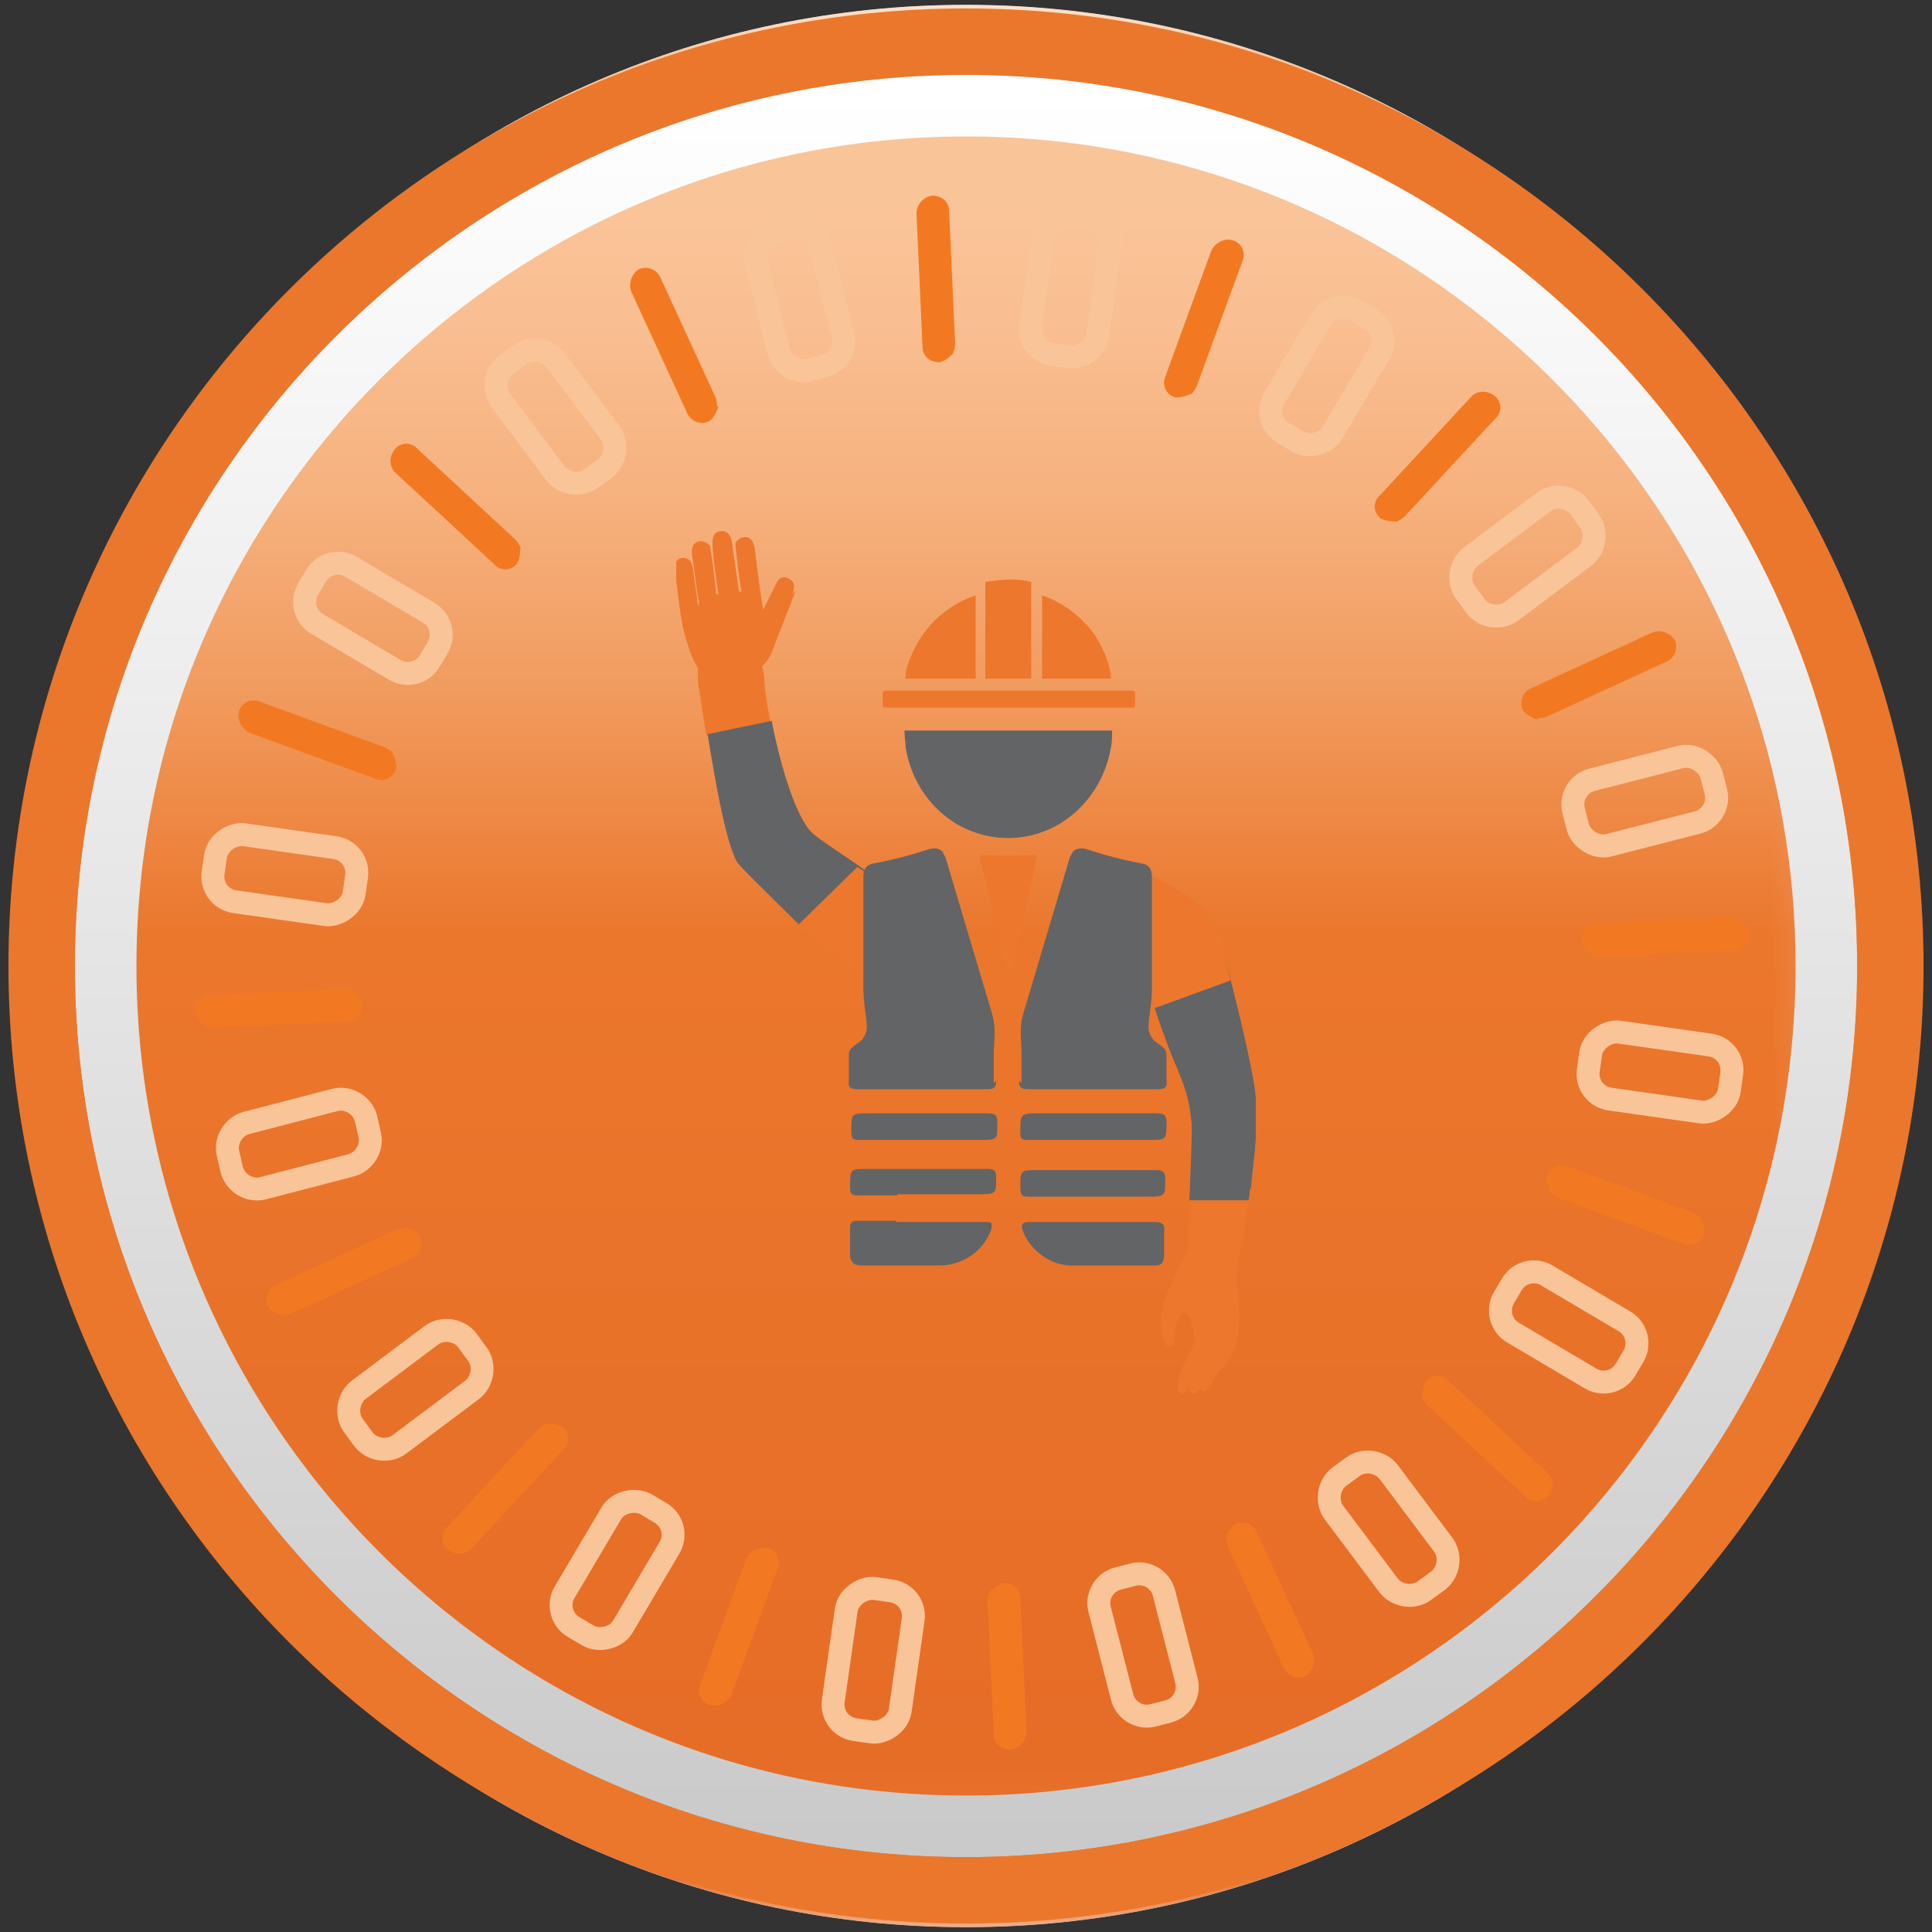 <?xml version="1.0" encoding="UTF-8"?><svg id="a" xmlns="http://www.w3.org/2000/svg" width="16" height="16" xmlns:xlink="http://www.w3.org/1999/xlink" viewBox="0 0 16 16"><rect x="0" y="0" width="16" height="16" fill="#333333" stroke="none"/><defs><clipPath id="c"><rect x=".07" y=".04" width="15.86" height="15.92" fill="none"/></clipPath><clipPath id="d"><rect x=".07" y=".04" width="15.86" height="15.92" fill="none"/></clipPath><clipPath id="e"><rect x=".07" y=".04" width="15.86" height="15.92" fill="none"/></clipPath><clipPath id="f"><path d="M8,.04C3.68,.04,.17,3.6,.17,8s3.51,7.96,7.83,7.96,7.83-3.56,7.83-7.96S12.32,.04,8,.04Z" fill="none"/></clipPath><linearGradient id="h" x1="1" y1="-.34" x2="1.31" y2="-.34" gradientTransform="translate(25.86 -51.94) rotate(90) scale(51.94 -51.94)" gradientUnits="userSpaceOnUse"><stop offset="0" stop-color="#999"/><stop offset=".11" stop-color="#999"/><stop offset=".48" stop-color="#999"/><stop offset=".67" stop-color="#b0b0b0"/><stop offset="1" stop-color="#e6e6e6"/></linearGradient><mask id="g" x=".17" y=".04" width="15.66" height="15.92" maskUnits="userSpaceOnUse"><rect x=".17" y=".04" width="15.66" height="15.92" fill="url(#h)"/></mask><linearGradient id="i" x1="1" y1="-.34" x2="1.31" y2="-.34" gradientTransform="translate(25.86 -51.94) rotate(90) scale(51.94 -51.94)" gradientUnits="userSpaceOnUse"><stop offset="0" stop-color="#fac499"/><stop offset=".11" stop-color="#fac499"/><stop offset=".17" stop-color="#f9be91"/><stop offset=".26" stop-color="#f6b17e"/><stop offset=".36" stop-color="#f19a5d"/><stop offset=".47" stop-color="#eb7a31"/><stop offset=".48" stop-color="#eb772c"/><stop offset="1" stop-color="#e56a25"/></linearGradient><clipPath id="j"><path d="M1.13,8C1.13,4.21,4.21,1.13,8,1.13s6.87,3.08,6.87,6.87-3.08,6.87-6.87,6.87S1.13,11.79,1.13,8m-.51,0c0,4.07,3.31,7.38,7.38,7.38s7.38-3.31,7.38-7.38S12.07,.62,8,.62,.62,3.93,.62,8" fill="none"/></clipPath><linearGradient id="k" x1="-.36" y1=".37" x2="-.05" y2=".37" gradientTransform="translate(25.86 -1.89) rotate(-90) scale(48.16 -48.16)" gradientUnits="userSpaceOnUse"><stop offset="0" stop-color="#cacaca"/><stop offset="1" stop-color="#fff"/></linearGradient><clipPath id="l"><rect x=".07" y=".04" width="15.86" height="15.92" fill="none"/></clipPath><clipPath id="m"><rect x="5.6" y="4.37" width="4.8" height="7.18" fill="none"/></clipPath><clipPath id="n"><rect x=".07" y=".04" width="15.86" height="15.92" fill="none"/></clipPath></defs><g id="b"><g clip-path="url(#c)"><g clip-path="url(#d)"><g clip-path="url(#e)"><path d="M15.83,8c0,4.4-3.51,7.96-7.83,7.96S.17,12.4,.17,8,3.68,.04,8,.04s7.83,3.56,7.83,7.96" fill="#fff"/></g><g clip-path="url(#f)"><g mask="url(#g)"><rect x=".17" y=".04" width="15.66" height="15.92" fill="url(#i)"/></g></g><g clip-path="url(#j)"><rect x=".62" y=".62" width="14.77" height="14.77" fill="url(#k)"/></g><g clip-path="url(#l)"><path d="M8,15.93C3.63,15.93,.07,12.37,.07,8S3.63,.07,8,.07s7.93,3.56,7.93,7.93-3.56,7.93-7.93,7.93M8,.62C3.93,.62,.62,3.93,.62,8s3.31,7.38,7.38,7.38,7.38-3.31,7.38-7.38S12.07,.62,8,.62" fill="#eb772c"/></g><g clip-path="url(#m)"><path d="M10.26,10.8c.01,.17,0,.38-.12,.51h0s-.03,.03-.04,.04c-.05,.06-.08,.16-.11,.17-.02,.01-.05,0-.05-.02,0,0-.03,.04-.05,.04-.04,0-.05-.03-.04-.06-.02,.02-.02,.06-.05,.06-.14,0,.06-.35,.07-.37,.05-.08,0-.17-.01-.25,0,0,0,0,0,0-.03-.04-.05-.08-.09-.01-.05,.07-.03,.15-.04,.19,0,0,0,0,0,.01-.02,.05-.06,.07-.09,0h0s-.03-.13-.03-.16c0-.21,.22-.57,.22-.58,0,.02,.02-.2,.03-.45h.49c-.03,.18-.09,.49-.11,.64,0,0,0,.08,0,.09,0,0,.02,.04,.03,.15" fill="#ed772d"/><path d="M8.95,7.05s-.01,0-.02,0h0s0,0,.01,0" fill="#636466"/><path d="M10.35,9.85s0,.05-.01,.09h-.49c.01-.23,.02-.48,.02-.62-.02-.23-.06-.32-.12-.47-.02-.04-.12-.29-.19-.51-.02-.05-.02-.09-.03-.13,0,0,0,0,0,0h0s0-.02,0-.03c0-.01,0-.03,0-.04,0-.25,0-.51,0-.77,0,0,0,0,0,0,.3,.21,.56,.43,.58,.47,.03,.08,.06,.17,.08,.27,0,0,.19,.73,.21,.98,.02,.36-.03,.58-.04,.75" fill="#636466"/><path d="M9.25,9.69c.25,0,.08,0,.33,0,.05,0,.07,.02,.07,.07,0,.15,0,.15-.15,.15-.46,0-.51,0-.97,0-.06,0-.08,0-.08-.08,0-.14,0-.14,.15-.14h.66Z" fill="#636466"/><path d="M9.26,10.12c.24,0,.06,0,.3,0,.07,0,.09,.02,.08,.09,0,.06,0,.13,0,.19,0,.05-.02,.08-.07,.08-.37,0-.33,0-.7,0-.18,0-.35-.14-.4-.29-.02-.05,0-.07,.05-.07,.25,0,.5,0,.75,0" fill="#636466"/><path d="M7.42,10.12c.25,0,.49,0,.74,0,.05,0,.06,0,.05,.06-.06,.17-.22,.29-.41,.3-.36,0-.31,0-.67,0-.06,0-.09-.03-.09-.09,0-.07,0-.14,0-.22,0-.05,.02-.06,.06-.06,.25,0,.08,0,.32,0" fill="#636466"/><path d="M9.25,9.44c-.25,0-.49,0-.74,0-.05,0-.06-.01-.06-.06,0-.16,0-.16,.16-.16,.46,0,.5,0,.96,0,.07,0,.09,.01,.09,.08,0,.14,0,.14-.14,.14h-.25Z" fill="#636466"/><path d="M7.44,9.44c-.25,0-.08,0-.32,0-.05,0-.07,0-.07-.07,0-.15,0-.15,.15-.15,.46,0,.51,0,.97,0,.07,0,.09,.01,.09,.08,0,.14,0,.14-.14,.14h-.67Z" fill="#636466"/><path d="M7.43,9.9c-.24,0-.07,0-.32,0-.06,0-.07-.01-.07-.07,0-.15,0-.15,.15-.15,.46,0,.51,0,.98,0,.06,0,.08,.01,.08,.07,0,.14,0,.14-.15,.14h-.67Z" fill="#636466"/><path d="M8.35,8.09c-.09-.32-.14-.64-.23-.96-.01-.04,0-.05,.04-.05,.13,.01,.25,.01,.38,0,.04,0,.05,0,.04,.04-.06,.33-.22,.97-.23,.97" fill="#ed772d"/><path d="M6.59,4.89c-.06,.16-.13,.33-.19,.49-.02,.06-.05,.1-.09,.14,.01,.03,.02,.07,.02,.12,0,.05,.02,.18,.05,.34l-.53,.11c-.03-.17-.05-.33-.07-.44,0-.05,0-.09,0-.12-.03-.04-.06-.11-.09-.21-.06-.18-.07-.39-.1-.58,0-.06,0-.11,.06-.12,.05,0,.08,.02,.09,.1,.01,.09,.03,.19,.04,.3,.02-.04,0-.06,0-.08-.02-.12-.03-.23-.05-.35,0-.04,0-.08,.04-.1,.04-.02,.08,0,.11,.03,.02,.13,.04,.27,.05,.4,0,0,.02,0,.02,0-.02-.13-.04-.27-.05-.4,0-.05,0-.11,.06-.12,.06-.01,.09,.03,.1,.08,.02,.14,.04,.28,.06,.42,0,0,.02,0,.02,0-.02-.13-.04-.27-.05-.4,.02-.04,.06-.06,.1-.05,.04,.01,.05,.05,.06,.09,.02,.16,.04,.33,.07,.51,.04-.08,.07-.14,.1-.2,.02-.05,.05-.09,.11-.06,.06,.03,.05,.08,.03,.13" fill="#ed772d"/><path d="M7.26,7.29c-.06,.01-.08,.04-.08,.1l-.55,.28c-.22-.22-.38-.37-.51-.51-.09-.1-.19-.64-.26-1.08l.53-.11c.06,.3,.17,.72,.31,.9,.06,.08,.38,.26,.57,.42" fill="#636466"/><path d="M10.19,8.12l-.63,.23-.1-.38c-.04-.27-.05-.75-.05-.75,.19,.04,.46,.2,.57,.33,0,0,0,.01,.01,.02,.11,.13,.16,.35,.2,.55" fill="#ed772d"/><path d="M9.52,8.18s0,.02,0,.04c0,0,0,0,0,0h0s0-.02,0-.03" fill="#636466"/><path d="M9.64,8.84s0-.06,0-.08c0-.01,0-.02,0-.03,0,0,0,.02,0,.03,0,.03,0,.06,0,.09" fill="#636466"/><path d="M8.95,7.05s-.01,0-.02,0h0s0,0,.01,0" fill="#636466"/><path d="M9.53,7.38c0,.25,0,.51,0,.76,0,.02,0,.03,0,.04,0-.01,0-.03,0-.04,0-.26,0-.51,0-.77,0,0,0,0,0,0" fill="#636466"/><path d="M9.64,8.72s-.01-.02-.02-.03c.01,0,.02,.02,.02,.03" fill="#636466"/><path d="M9.65,8.91s0-.05,0-.07c0,.03,0,.05,0,.07" fill="#636466"/><path d="M7.47,7.41s-.17,.11-.18,.17c0,.28,.18,.75,.18,.75-.01-.01-.8-.6-.86-.67l.49-.48,.37,.24Z" fill="#ed772d"/><path d="M8.25,8.95c0,.05-.01,.07-.07,.07-.25,0-.5,0-.75,0-.2,0-.13,0-.23,0-.02,0-.05,0-.1,0-.06,0-.08-.02-.07-.07,0-.06,0-.16,0-.22,0-.05,.05-.07,.1-.11,.09-.1,.03-.16,.02-.42h0s0-.05,0-.08c0-.28,0-.56,0-.85h0c0-.07,.02-.11,.09-.12,.16-.03,.31-.07,.46-.12,.05-.01,.09,0,.11,.03,0,.01,.01,.02,.02,.04,.13,.44,.26,.87,.39,1.31,.03,.11,.01,.22,.01,.33,0,.06,0,.16,0,.23" fill="#636466"/><path d="M8.44,8.95c0,.05,.01,.07,.07,.07,.25,0,.5,0,.75,0,.2,0,.13,0,.23,0,.02,0,.05,0,.1,0,.06,0,.08-.02,.07-.07,0-.06,0-.16,0-.22,0-.05-.05-.07-.1-.11-.09-.1-.03-.16-.02-.42h0s0-.05,0-.08c0-.28,0-.56,0-.85h0c0-.07-.02-.11-.09-.12-.16-.03-.31-.07-.46-.12-.05-.01-.09,0-.11,.03,0,.01-.01,.02-.02,.04-.13,.44-.26,.87-.39,1.31-.03,.11-.01,.22-.01,.33,0,.06,0,.16,0,.23" fill="#636466"/><path d="M9.38,5.86h-2.05s-.02,0-.02-.02v-.1s0-.02,.02-.02h2.05s.02,0,.02,.02v.1s0,.02-.02,.02" fill="#ed772d"/><path d="M9.21,6.04h0c0,.05,0,.1-.01,.15-.07,.42-.42,.75-.85,.75s-.78-.32-.85-.75c0-.05-.01-.09-.01-.14h0s1.72,0,1.72,0Z" fill="#636466"/><path d="M8.08,4.94c0,.15,0,.31,0,.46,0,.04,0,.14,0,.22h-.58s0-.02,0-.02c0-.03,.01-.07,.02-.1,0,0,0,0,0,0,.01-.04,.03-.08,.05-.12,.1-.21,.28-.37,.51-.45,0,0,0,0,0,.01" fill="#ed772d"/><path d="M8.54,5.62h-.38v-.35c0-.15,0-.3,0-.45,.06-.01,.13-.02,.19-.02s.13,0,.19,.02c0,.25,0,.56,0,.8" fill="#ed772d"/><path d="M9.2,5.62h-.57c0-.12,0-.17,0-.22,0-.16,0-.31,0-.47,.17,.06,.32,.17,.43,.32h0c.07,.1,.12,.22,.14,.34,0,0,0,.02,0,.02" fill="#ed772d"/></g><g clip-path="url(#n)"><path d="M9.87,3.26s-.09,.04-.14,.03c-.07-.02-.11-.1-.08-.17l.38-1.04c.03-.07,.11-.11,.18-.09,.07,.02,.11,.1,.08,.17l-.38,1.04s-.02,.04-.04,.06" fill="#f27922"/><rect x="10.39" y="2.83" width="1.18" height=".56" rx=".21" ry=".21" transform="translate(2.72 10.98) rotate(-59.39)" fill="none" stroke="#fac499" stroke-miterlimit="10" stroke-width=".19"/><path d="M11.57,4.32s-.1,0-.14-.03c-.06-.05-.06-.14,0-.19l.75-.81c.05-.06,.14-.06,.2-.01,.06,.05,.06,.14,0,.19l-.75,.81s-.04,.03-.06,.04" fill="#f27922"/><path d="M13.12,4.61l-.6,.45c-.09,.07-.23,.05-.3-.04l-.08-.11c-.07-.09-.05-.23,.04-.3l.6-.45c.09-.07,.23-.05,.3,.04l.08,.11c.07,.09,.05,.23-.04,.3Z" fill="none" stroke="#fac499" stroke-miterlimit="10" stroke-width=".19"/><path d="M12.73,5.96s-.09-.03-.12-.08c-.03-.07,0-.15,.07-.18l1-.46c.07-.03,.15,0,.19,.06,.03,.07,0,.15-.07,.18l-1,.46s-.05,.01-.07,.01" fill="#f27922"/><rect x="13.03" y="6.35" width="1.18" height=".56" rx=".21" ry=".21" transform="translate(-1.22 3.6) rotate(-14.4)" fill="none" stroke="#fac499" stroke-miterlimit="10" stroke-width=".19"/><path d="M13.18,7.91s-.07-.06-.08-.12c0-.08,.05-.14,.13-.14l1.1-.05c.08,0,.14,.06,.15,.13,0,.08-.05,.14-.13,.14l-1.1,.05s-.05,0-.07-.02" fill="#f27922"/><rect x="13.46" y="8.29" width=".56" height="1.18" rx=".21" ry=".21" transform="translate(3.02 21.23) rotate(-81.9)" fill="none" stroke="#fac499" stroke-miterlimit="10" stroke-width=".19"/><path d="M12.84,9.88s-.04-.09-.03-.14c.02-.07,.1-.11,.17-.08l1.04,.38c.07,.03,.11,.11,.09,.18-.02,.07-.1,.11-.17,.08l-1.04-.38s-.04-.02-.06-.04" fill="#f27922"/><path d="M12.93,10.4h.13c.12,0,.21,.1,.21,.21v.75c0,.12-.1,.21-.21,.21h-.13c-.12,0-.21-.1-.21-.21v-.75c0-.12,.1-.21,.21-.21Z" transform="translate(-3.08 16.58) rotate(-59.39)" fill="none" stroke="#fac499" stroke-miterlimit="10" stroke-width=".19"/><path d="M11.78,11.58s0-.1,.03-.14c.05-.06,.14-.06,.19,0l.81,.75c.06,.05,.06,.14,.01,.2-.05,.06-.14,.06-.19,0l-.81-.75s-.03-.04-.04-.06" fill="#f27922"/><path d="M11.5,13.13l-.45-.6c-.07-.09-.05-.23,.04-.3l.11-.08c.09-.07,.23-.05,.3,.04l.45,.6c.07,.09,.05,.23-.04,.3l-.11,.08c-.09,.07-.23,.05-.3-.04Z" fill="none" stroke="#fac499" stroke-miterlimit="10" stroke-width=".19"/><path d="M10.15,12.74s.03-.09,.08-.12c.07-.03,.15,0,.18,.07l.46,1c.03,.07,0,.15-.06,.19-.07,.03-.15,0-.18-.07l-.46-1s-.01-.05-.01-.07" fill="#f27922"/><path d="M9.4,13.04h.13c.12,0,.21,.1,.21,.21v.75c0,.12-.1,.21-.21,.21h-.13c-.12,0-.21-.1-.21-.21v-.75c0-.12,.1-.21,.21-.21Z" transform="translate(-3.09 2.78) rotate(-14.4)" fill="none" stroke="#fac499" stroke-miterlimit="10" stroke-width=".19"/><path d="M8.19,13.19s.06-.07,.12-.08c.08,0,.14,.05,.14,.13l.05,1.1c0,.08-.06,.14-.13,.15-.08,0-.14-.05-.14-.13l-.05-1.1s0-.05,.02-.07" fill="#f27922"/><rect x="6.64" y="13.47" width="1.18" height=".56" rx=".21" ry=".21" transform="translate(-7.4 18.97) rotate(-81.9)" fill="none" stroke="#fac499" stroke-miterlimit="10" stroke-width=".19"/><path d="M6.22,12.85s.09-.04,.14-.03c.07,.02,.11,.1,.08,.17l-.38,1.04c-.03,.07-.11,.11-.18,.09-.07-.02-.11-.1-.08-.17l.38-1.04s.02-.04,.04-.06" fill="#f27922"/><rect x="4.52" y="12.72" width="1.18" height=".56" rx=".21" ry=".21" transform="translate(-8.68 10.78) rotate(-59.39)" fill="none" stroke="#fac499" stroke-miterlimit="10" stroke-width=".19"/><path d="M4.52,11.79s.1,0,.14,.03c.06,.05,.06,.14,0,.19l-.75,.81c-.05,.06-.14,.06-.2,.01-.06-.05-.06-.14,0-.19l.75-.81s.04-.03,.06-.04" fill="#f27922"/><path d="M2.97,11.51l.6-.45c.09-.07,.23-.05,.3,.04l.08,.11c.07,.09,.05,.23-.04,.3l-.6,.45c-.09,.07-.23,.05-.3-.04l-.08-.11c-.07-.09-.05-.23,.04-.3Z" fill="none" stroke="#fac499" stroke-miterlimit="10" stroke-width=".19"/><path d="M3.36,10.16s.09,.03,.12,.08c.03,.07,0,.15-.07,.18l-1,.46c-.07,.03-.15,0-.19-.06-.03-.07,0-.15,.07-.18l1-.46s.05-.01,.07-.01" fill="#f27922"/><path d="M2.04,9.3l.73-.19c.11-.03,.23,.04,.26,.15l.03,.13c.03,.11-.04,.23-.15,.26l-.73,.19c-.11,.03-.23-.04-.26-.15l-.03-.13c-.03-.11,.04-.23,.15-.26Z" fill="none" stroke="#fac499" stroke-miterlimit="10" stroke-width=".19"/><path d="M2.92,8.2s.07,.06,.08,.12c0,.08-.05,.14-.13,.14l-1.1,.05c-.08,0-.14-.06-.15-.13,0-.08,.05-.14,.13-.14l1.1-.05s.05,0,.07,.02" fill="#f27922"/><rect x="2.07" y="6.65" width=".56" height="1.18" rx=".21" ry=".21" transform="translate(-5.14 8.55) rotate(-81.9)" fill="none" stroke="#fac499" stroke-miterlimit="10" stroke-width=".19"/><path d="M3.25,6.23s.04,.09,.03,.14c-.02,.07-.1,.11-.17,.08l-1.04-.38c-.07-.03-.11-.11-.09-.18,.02-.07,.1-.11,.17-.08l1.04,.38s.04,.02,.06,.04" fill="#f27922"/><path d="M3.03,4.53h.13c.12,0,.21,.1,.21,.21v.75c0,.12-.1,.21-.21,.21h-.13c-.12,0-.21-.1-.21-.21v-.75c0-.12,.1-.21,.21-.21Z" transform="translate(-2.89 5.18) rotate(-59.39)" fill="none" stroke="#fac499" stroke-miterlimit="10" stroke-width=".19"/><path d="M4.31,4.53s0,.1-.03,.14c-.05,.06-.14,.06-.19,0l-.81-.75c-.06-.05-.06-.14-.01-.2,.05-.06,.14-.06,.19,0l.81,.75s.03,.04,.04,.06" fill="#f27922"/><path d="M4.6,2.98l.45,.6c.07,.09,.05,.23-.04,.3l-.11,.08c-.09,.07-.23,.05-.3-.04l-.45-.6c-.07-.09-.05-.23,.04-.3l.11-.08c.09-.07,.23-.05,.3,.04Z" fill="none" stroke="#fac499" stroke-miterlimit="10" stroke-width=".19"/><path d="M5.95,3.37s-.03,.09-.08,.12c-.07,.03-.15,0-.18-.07l-.46-1c-.03-.07,0-.15,.06-.19,.07-.03,.15,0,.18,.07l.46,1s.01,.05,.01,.07" fill="#f27922"/><path d="M6.56,1.89h.13c.12,0,.21,.1,.21,.21v.75c0,.12-.1,.21-.21,.21h-.13c-.12,0-.21-.1-.21-.21v-.75c0-.12,.1-.21,.21-.21Z" transform="translate(-.41 1.73) rotate(-14.4)" fill="none" stroke="#fac499" stroke-miterlimit="10" stroke-width=".19"/><path d="M7.9,2.92s-.06,.07-.12,.08c-.08,0-.14-.05-.14-.13l-.05-1.1c0-.08,.06-.14,.13-.15,.08,0,.14,.05,.14,.13l.05,1.1s0,.05-.02,.07" fill="#f27922"/><rect x="8.28" y="2.08" width="1.18" height=".56" rx=".21" ry=".21" transform="translate(5.28 10.81) rotate(-81.9)" fill="none" stroke="#fac499" stroke-miterlimit="10" stroke-width=".19"/></g></g></g></g></svg>